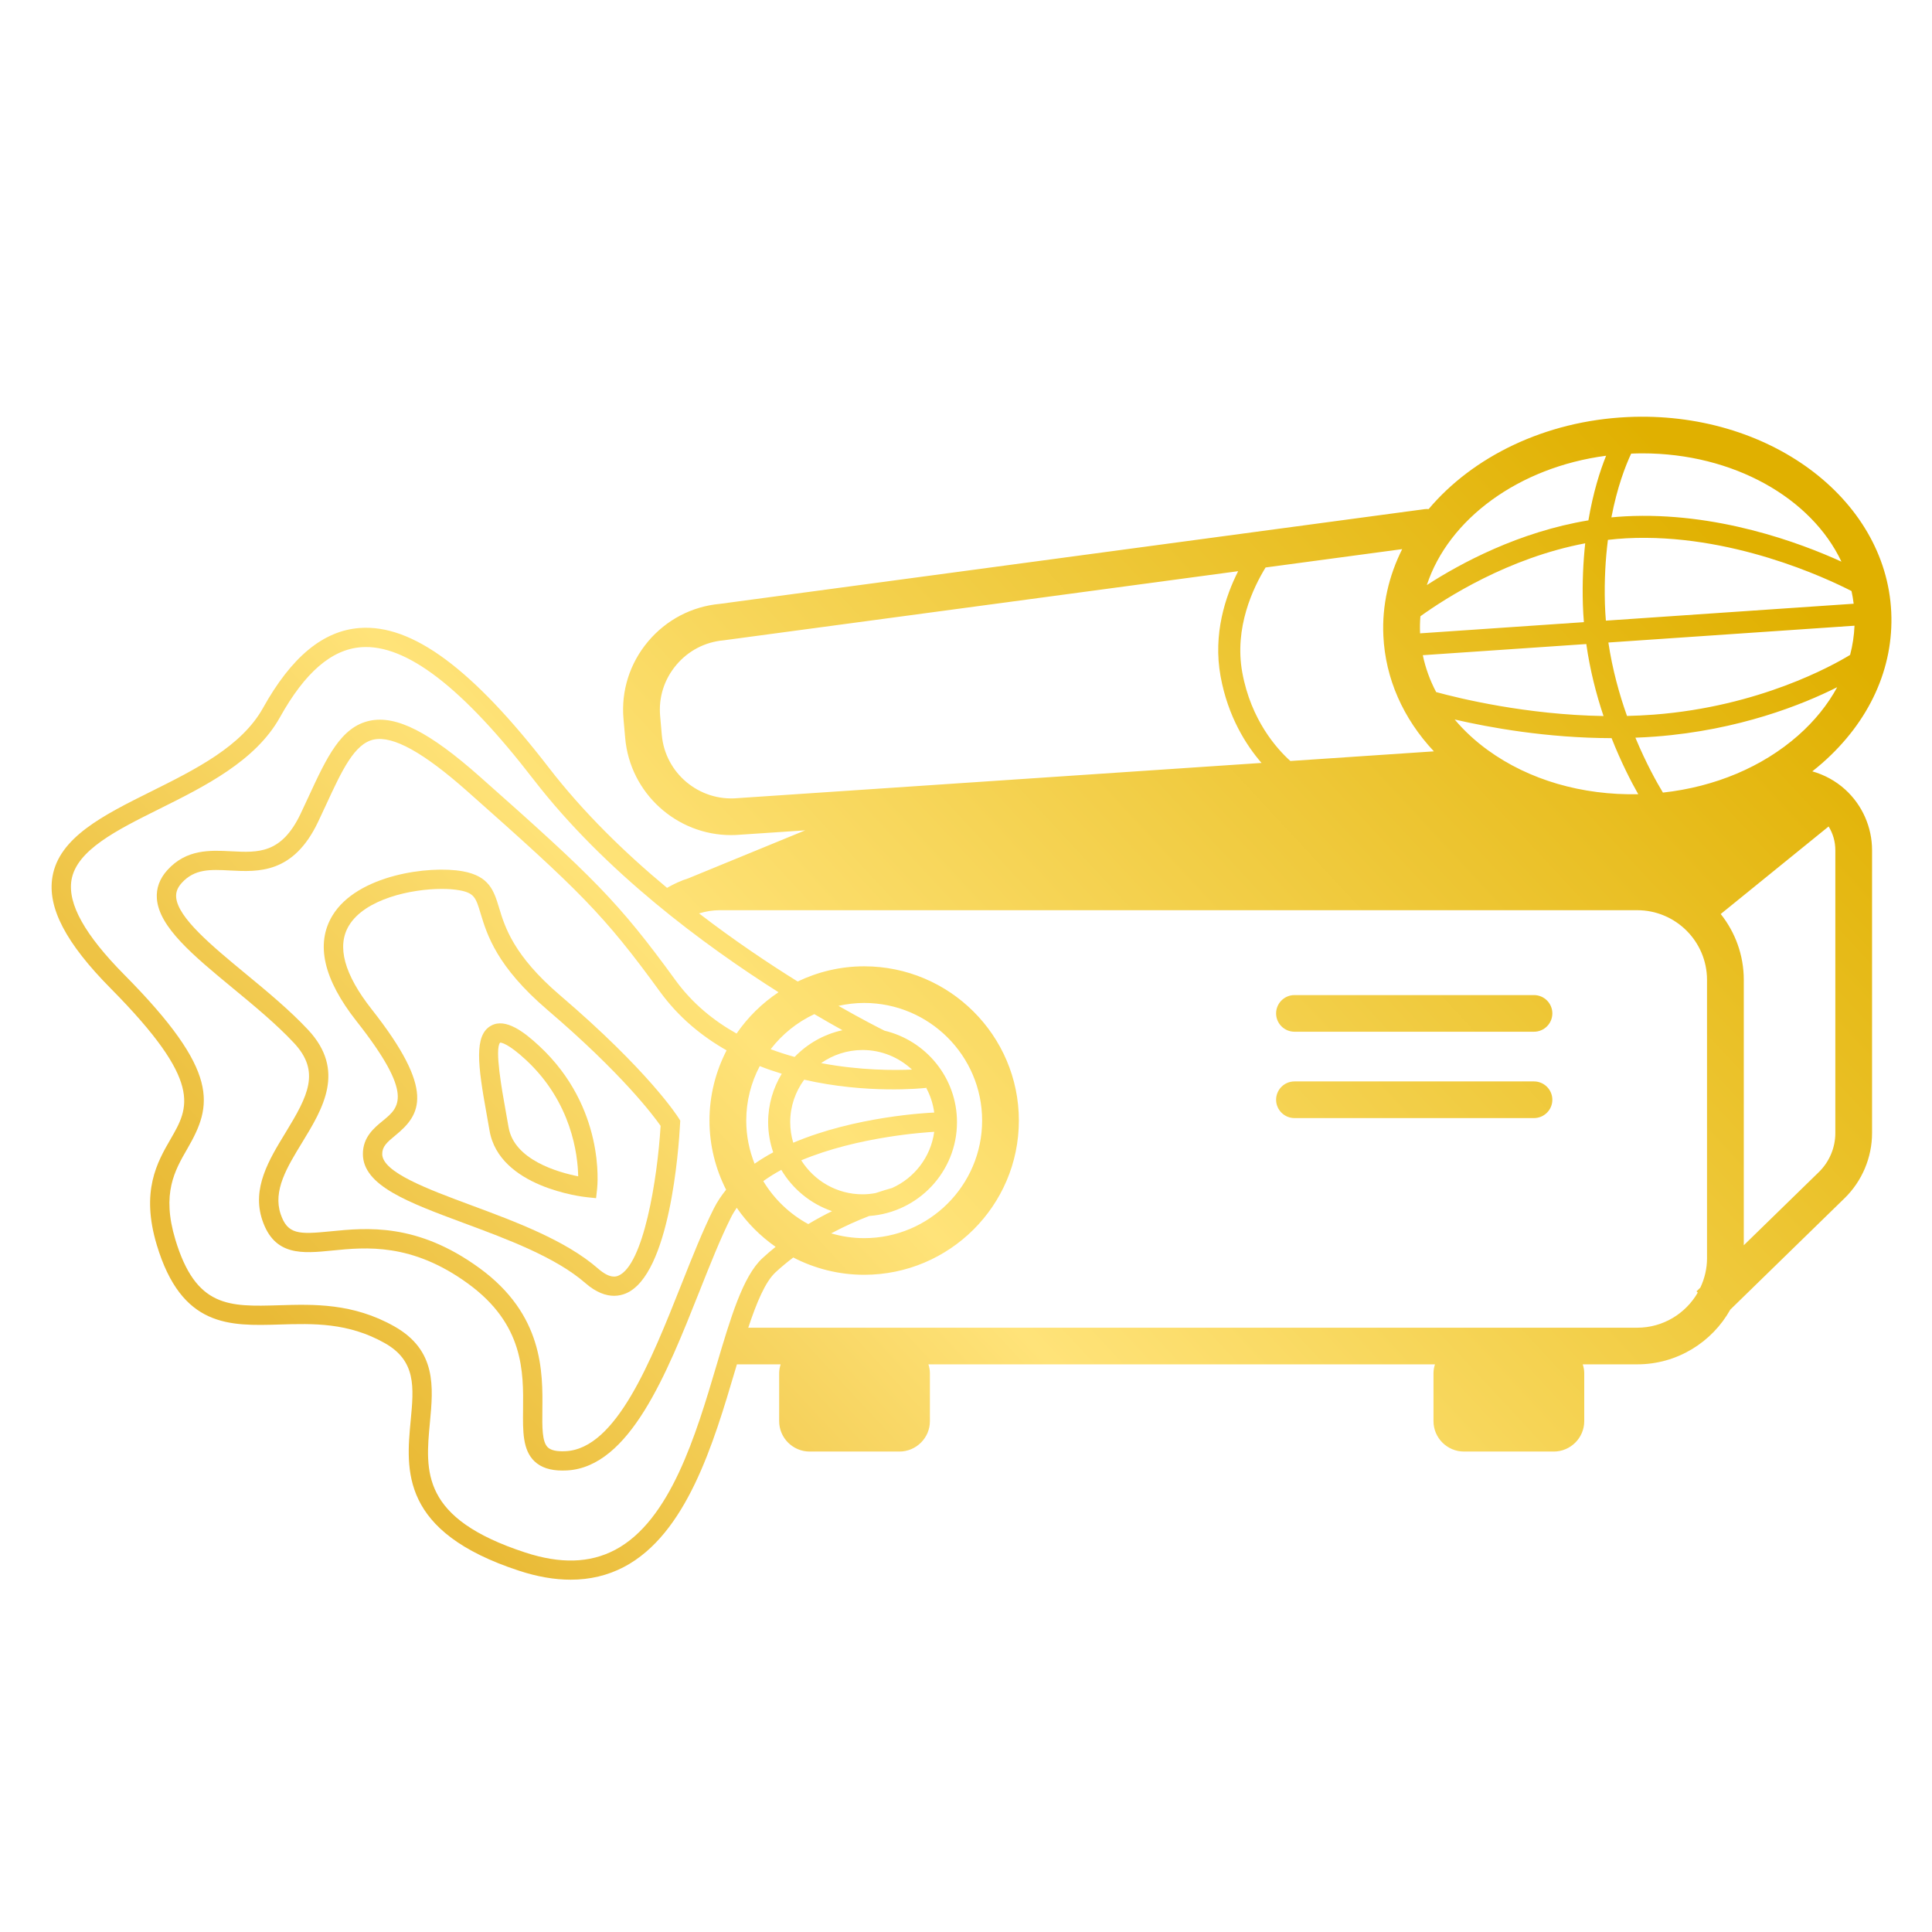 <svg width="110" height="110" viewBox="0 0 110 110" fill="none" xmlns="http://www.w3.org/2000/svg">
<path d="M87.338 56.656H73.702C73.124 56.656 72.656 57.123 72.656 57.699C72.656 58.275 73.125 58.742 73.702 58.742H87.338C87.916 58.742 88.384 58.275 88.384 57.699C88.384 57.123 87.915 56.656 87.338 56.656Z" fill="url(#paint0_linear_455_12218)"/>
<path d="M87.338 61.572H73.702C73.124 61.572 72.656 62.04 72.656 62.615C72.656 63.191 73.125 63.659 73.702 63.659H87.338C87.916 63.659 88.384 63.191 88.384 62.615C88.384 62.04 87.915 61.572 87.338 61.572Z" fill="url(#paint1_linear_455_12218)"/>
<path d="M34.964 73.778C35.225 73.778 35.45 73.719 35.635 73.641C38.14 72.587 38.645 65.405 38.721 63.976L38.731 63.803L38.638 63.656C38.571 63.549 36.935 60.983 31.89 56.671C29.239 54.405 28.744 52.774 28.418 51.695C28.123 50.723 27.869 49.884 26.35 49.608C24.442 49.262 20.329 49.81 18.926 52.132C17.957 53.735 18.419 55.758 20.3 58.144C23.602 62.335 22.732 63.046 21.811 63.8C21.299 64.219 20.662 64.739 20.662 65.702C20.662 67.502 23.215 68.45 26.447 69.65C28.879 70.553 31.636 71.577 33.33 73.055C33.96 73.604 34.514 73.778 34.964 73.778H34.964ZM21.762 65.702C21.762 65.279 22.032 65.038 22.508 64.647C23.944 63.473 24.834 62.123 21.164 57.467C19.595 55.475 19.159 53.871 19.868 52.698C20.781 51.187 23.397 50.611 25.159 50.611C25.538 50.611 25.879 50.638 26.154 50.688C27.011 50.843 27.093 51.114 27.365 52.013C27.729 53.214 28.279 55.03 31.175 57.505C35.425 61.137 37.207 63.52 37.612 64.101C37.429 67.161 36.633 72.031 35.207 72.632C35.092 72.681 34.739 72.828 34.054 72.23C32.209 70.619 29.352 69.559 26.831 68.623C24.339 67.697 21.762 66.74 21.762 65.702Z" fill="url(#paint2_linear_455_12218)"/>
<path d="M27.967 58.393C26.974 58.932 27.207 60.662 27.709 63.446C27.766 63.762 27.821 64.069 27.87 64.357C28.412 67.602 33.192 68.141 33.395 68.162L33.938 68.219L33.998 67.677C34.019 67.49 34.466 63.056 30.708 59.559C29.869 58.778 28.799 57.94 27.967 58.393V58.393ZM28.955 64.177C28.906 63.884 28.85 63.572 28.792 63.252C28.584 62.102 28.153 59.709 28.475 59.363H28.484C28.541 59.363 28.93 59.404 29.958 60.36C32.546 62.769 32.896 65.738 32.92 66.975C31.76 66.744 29.266 66.037 28.956 64.176L28.955 64.177Z" fill="url(#paint3_linear_455_12218)"/>
<path d="M103.185 43.918C103.379 43.764 103.571 43.606 103.758 43.442C106.439 41.083 107.831 38.027 107.679 34.838C107.371 28.347 100.643 23.37 92.663 23.746C87.951 23.968 83.847 26.011 81.34 28.985C81.266 28.979 81.19 28.979 81.113 28.989L40.986 34.382C39.386 34.529 37.935 35.29 36.897 36.525C35.854 37.767 35.358 39.335 35.5 40.939L35.596 42.027C35.874 45.171 38.531 47.547 41.62 47.547C41.797 47.547 41.975 47.54 42.152 47.524L45.847 47.276L39.216 49.998L39.217 50C38.779 50.134 38.368 50.327 37.978 50.551C35.588 48.564 33.221 46.266 31.251 43.712C26.891 38.062 23.468 35.536 20.481 35.755C18.397 35.91 16.596 37.4 14.974 40.31C13.754 42.5 11.13 43.806 8.592 45.069C5.901 46.408 3.359 47.673 2.985 49.927C2.693 51.678 3.748 53.695 6.303 56.277C11.586 61.613 10.76 63.043 9.713 64.854C8.952 66.172 8.003 67.813 8.927 70.885C10.34 75.581 13.051 75.499 15.92 75.412C17.838 75.355 19.817 75.294 21.904 76.469C23.704 77.484 23.562 78.981 23.383 80.877C23.115 83.702 22.781 87.218 29.563 89.435C30.595 89.772 31.573 89.941 32.49 89.941C33.587 89.941 34.598 89.701 35.516 89.221C39.091 87.349 40.623 82.18 41.854 78.026C41.888 77.91 41.922 77.795 41.957 77.68H44.446C44.396 77.84 44.362 78.008 44.362 78.184V80.916C44.362 81.867 45.143 82.645 46.097 82.645H51.21C52.164 82.645 52.945 81.867 52.945 80.916V78.184C52.945 78.008 52.91 77.84 52.86 77.68H81.701C81.651 77.84 81.617 78.008 81.617 78.184V80.916C81.617 81.867 82.397 82.645 83.352 82.645H88.465C89.419 82.645 90.2 81.867 90.2 80.916V78.184C90.2 78.008 90.166 77.84 90.116 77.68H93.214C95.491 77.68 97.477 76.421 98.515 74.565L105.021 68.222C106.017 67.253 106.587 65.901 106.587 64.513V48.406C106.587 47.091 106.027 45.829 105.05 44.945C104.511 44.457 103.868 44.112 103.184 43.917L103.185 43.918ZM105.337 37.288C104.365 37.881 100.178 40.227 94.17 40.688C93.655 40.727 93.142 40.751 92.635 40.763C92.196 39.528 91.802 38.112 91.574 36.582L105.588 35.625C105.564 36.187 105.482 36.744 105.337 37.288ZM91.757 42.027C92.296 43.393 92.862 44.491 93.274 45.219C90.076 45.287 87.05 44.407 84.711 42.71C83.985 42.184 83.354 41.597 82.823 40.965C84.796 41.422 88.072 42.02 91.757 42.027ZM81.769 39.404C81.415 38.735 81.16 38.031 81.009 37.304L90.317 36.669C90.529 38.16 90.887 39.543 91.298 40.768C86.895 40.694 83.101 39.769 81.769 39.404ZM92.872 25.827C93.087 25.818 93.301 25.812 93.513 25.812C98.686 25.812 103.13 28.344 104.844 31.978C102.484 30.903 97.735 29.13 92.543 29.397C92.275 29.411 92.01 29.432 91.746 29.457C92.076 27.734 92.547 26.521 92.872 25.827ZM92.608 30.647C98.52 30.345 103.991 32.919 105.417 33.651C105.469 33.889 105.511 34.13 105.54 34.374L91.432 35.337C91.406 35.02 91.386 34.699 91.377 34.374C91.338 33.011 91.413 31.804 91.548 30.738C91.898 30.698 92.251 30.665 92.609 30.647L92.608 30.647ZM91.445 25.948C91.098 26.806 90.707 28.039 90.437 29.627C86.484 30.28 83.177 32.058 81.238 33.312C82.465 29.566 86.456 26.602 91.445 25.948ZM80.872 35.087C82.303 34.057 85.868 31.763 90.255 30.934C90.143 31.971 90.085 33.126 90.122 34.41C90.132 34.752 90.153 35.089 90.18 35.423L80.853 36.06C80.839 35.733 80.845 35.408 80.872 35.087ZM72.057 32.31L79.834 31.265C79.071 32.791 78.681 34.462 78.763 36.2C78.878 38.635 79.885 40.907 81.64 42.779L73.468 43.328C72.708 42.645 71.227 41.009 70.73 38.286C70.264 35.731 71.35 33.46 72.057 32.31ZM41.991 45.444C39.806 45.636 37.873 44.021 37.68 41.844L37.585 40.756C37.492 39.707 37.817 38.68 38.502 37.865C39.186 37.05 40.142 36.551 41.195 36.458L70.495 32.521C69.773 33.947 69.053 36.091 69.495 38.51C69.915 40.809 70.95 42.426 71.826 43.438L41.99 45.443L41.991 45.444ZM35.006 88.25C33.574 89 31.905 89.047 29.907 88.394C23.96 86.45 24.212 83.793 24.479 80.98C24.669 78.965 24.867 76.88 22.446 75.515C20.092 74.189 17.86 74.256 15.888 74.316C13.035 74.401 11.152 74.459 9.982 70.57C9.194 67.952 9.943 66.656 10.668 65.402C12.093 62.935 12.563 61.038 7.087 55.507C4.831 53.229 3.844 51.462 4.07 50.107C4.354 48.405 6.651 47.261 9.084 46.051C11.646 44.776 14.55 43.33 15.936 40.844C17.364 38.281 18.878 36.975 20.563 36.849C23.112 36.659 26.324 39.124 30.379 44.382C34.435 49.638 40.116 53.828 44.325 56.494C43.387 57.119 42.575 57.919 41.937 58.846C40.63 58.114 39.42 57.13 38.46 55.81C35.207 51.335 33.797 49.959 27.34 44.236C24.452 41.676 22.571 40.72 21.06 41.034C19.411 41.378 18.598 43.136 17.568 45.361C17.424 45.672 17.275 45.995 17.118 46.325C16.03 48.616 14.704 48.549 13.167 48.468C11.97 48.406 10.614 48.337 9.526 49.543C9.089 50.027 8.889 50.572 8.932 51.163C9.052 52.791 11.004 54.402 13.264 56.269C14.475 57.269 15.728 58.303 16.733 59.377C18.257 61.005 17.547 62.376 16.263 64.479C15.311 66.038 14.327 67.65 14.934 69.466C15.624 71.528 17.219 71.369 18.909 71.201C20.823 71.009 23.444 70.748 26.651 73.086C29.835 75.406 29.805 78.102 29.781 80.269C29.768 81.496 29.756 82.557 30.432 83.201C30.802 83.554 31.325 83.727 32.027 83.727C32.111 83.727 32.197 83.725 32.286 83.72C35.852 83.522 37.956 78.225 39.813 73.552C40.436 71.983 41.024 70.501 41.628 69.299C41.721 69.113 41.83 68.938 41.947 68.766C42.545 69.633 43.297 70.386 44.161 70.99C43.904 71.198 43.648 71.413 43.401 71.644C42.295 72.675 41.603 75.011 40.801 77.716C39.629 81.672 38.17 86.595 35.006 88.251L35.006 88.25ZM43.458 67.248C43.779 67.016 44.124 66.802 44.484 66.607C45.131 67.698 46.152 68.54 47.372 68.958C46.935 69.174 46.48 69.418 46.02 69.694C44.961 69.123 44.078 68.273 43.458 67.248ZM27.3 72.2C23.752 69.615 20.889 69.9 18.799 70.109C17.009 70.287 16.369 70.29 15.977 69.119C15.531 67.786 16.343 66.456 17.203 65.049C18.377 63.126 19.707 60.947 17.537 58.628C16.483 57.503 15.204 56.446 13.965 55.423C12.072 53.859 10.115 52.243 10.03 51.082C10.008 50.792 10.108 50.536 10.343 50.275C11.082 49.458 11.976 49.502 13.11 49.562C14.715 49.646 16.708 49.748 18.111 46.793C18.27 46.46 18.42 46.134 18.567 45.818C19.466 43.873 20.178 42.337 21.284 42.106C22.38 41.878 24.116 42.844 26.609 45.054C32.99 50.709 34.381 52.067 37.569 56.452C38.633 57.915 39.954 58.999 41.369 59.802C40.75 61.003 40.395 62.359 40.395 63.799C40.395 65.216 40.74 66.552 41.341 67.738C41.073 68.07 40.835 68.424 40.642 68.807C40.018 70.052 39.42 71.555 38.789 73.147C37.054 77.515 35.088 82.464 32.223 82.623C31.721 82.653 31.37 82.579 31.191 82.407C30.859 82.091 30.869 81.252 30.88 80.28C30.904 78.118 30.94 74.852 27.299 72.199L27.3 72.2ZM42.488 63.8C42.488 62.681 42.768 61.627 43.257 60.699C43.674 60.863 44.093 61.007 44.51 61.134C44.022 61.941 43.735 62.883 43.735 63.891C43.735 64.492 43.839 65.068 44.023 65.609C43.654 65.807 43.3 66.024 42.962 66.258C42.66 65.496 42.488 64.668 42.488 63.8ZM51.924 60.897C50.937 60.942 48.967 60.951 46.751 60.529C47.42 60.061 48.234 59.783 49.111 59.783C50.199 59.783 51.187 60.209 51.924 60.897ZM52.716 61.941L52.711 61.898C52.957 62.337 53.121 62.825 53.191 63.344C52.817 63.359 48.696 63.563 45.164 65.063C45.053 64.691 44.991 64.298 44.991 63.891C44.991 62.986 45.289 62.152 45.787 61.473C49.351 62.289 52.484 61.967 52.716 61.941ZM50.787 67.641C50.57 67.7 50.252 67.793 49.85 67.929C49.61 67.973 49.364 67.999 49.111 67.999C47.64 67.999 46.35 67.224 45.621 66.064C48.831 64.718 52.673 64.47 53.19 64.442C52.997 65.872 52.065 67.071 50.787 67.641ZM49.494 69.232C52.279 69.035 54.487 66.718 54.487 63.891C54.487 61.366 52.724 59.247 50.362 58.683C50.033 58.52 49.085 58.037 47.739 57.269C48.211 57.164 48.7 57.104 49.202 57.104C52.905 57.104 55.918 60.108 55.918 63.8C55.918 67.491 52.905 70.495 49.202 70.495C48.549 70.495 47.92 70.397 47.323 70.223C48.111 69.802 48.859 69.475 49.494 69.231V69.232ZM47.966 58.656C46.909 58.886 45.968 59.427 45.242 60.178C44.788 60.053 44.332 59.907 43.878 59.737C44.531 58.887 45.383 58.2 46.365 57.74C46.958 58.09 47.496 58.396 47.966 58.656ZM97.191 71.63C97.191 72.231 97.052 72.8 96.81 73.312L96.593 73.524L96.663 73.596C95.977 74.787 94.69 75.594 93.216 75.594H42.603C43.078 74.162 43.57 72.985 44.15 72.445C44.477 72.14 44.819 71.86 45.166 71.596C46.376 72.222 47.746 72.581 49.202 72.581C54.058 72.581 58.01 68.642 58.01 63.8C58.01 58.957 54.058 55.018 49.202 55.018C47.845 55.018 46.564 55.334 45.415 55.883C43.743 54.843 41.799 53.54 39.802 52.007C40.176 51.89 40.572 51.823 40.984 51.823H93.214C95.406 51.823 97.19 53.602 97.19 55.788V71.629L97.191 71.63ZM94.68 45.127C94.35 44.581 93.729 43.481 93.113 42.001C93.495 41.986 93.88 41.966 94.268 41.936C99.02 41.571 102.635 40.115 104.602 39.127C104.064 40.118 103.317 41.048 102.374 41.879C100.341 43.669 97.638 44.802 94.68 45.127ZM104.496 64.514C104.496 65.343 104.155 66.151 103.56 66.731L99.284 70.9V55.788C99.284 54.373 98.791 53.072 97.971 52.04L104.114 47.056C104.362 47.456 104.496 47.918 104.496 48.406V64.514Z" fill="url(#paint4_linear_455_12218)"/>
<defs>
<linearGradient id="paint0_linear_455_12218" x1="36.618" y1="98.213" x2="104.115" y2="35.559" gradientUnits="userSpaceOnUse">
<stop stop-color="#E9BA36"/>
<stop offset="0.337" stop-color="#FFE379"/>
<stop offset="1" stop-color="#E0B000"/>
</linearGradient>
<linearGradient id="paint1_linear_455_12218" x1="39.076" y1="100.861" x2="106.573" y2="38.207" gradientUnits="userSpaceOnUse">
<stop stop-color="#E9BA36"/>
<stop offset="0.337" stop-color="#FFE379"/>
<stop offset="1" stop-color="#E0B000"/>
</linearGradient>
<linearGradient id="paint2_linear_455_12218" x1="14.637" y1="74.534" x2="82.134" y2="11.88" gradientUnits="userSpaceOnUse">
<stop stop-color="#E9BA36"/>
<stop offset="0.337" stop-color="#FFE379"/>
<stop offset="1" stop-color="#E0B000"/>
</linearGradient>
<linearGradient id="paint3_linear_455_12218" x1="16.54" y1="76.583" x2="84.036" y2="13.929" gradientUnits="userSpaceOnUse">
<stop stop-color="#E9BA36"/>
<stop offset="0.337" stop-color="#FFE379"/>
<stop offset="1" stop-color="#E0B000"/>
</linearGradient>
<linearGradient id="paint4_linear_455_12218" x1="24.998" y1="85.694" x2="92.495" y2="23.04" gradientUnits="userSpaceOnUse">
<stop stop-color="#E9BA36"/>
<stop offset="0.337" stop-color="#FFE379"/>
<stop offset="1" stop-color="#E0B000"/>
</linearGradient>
</defs>
</svg>
